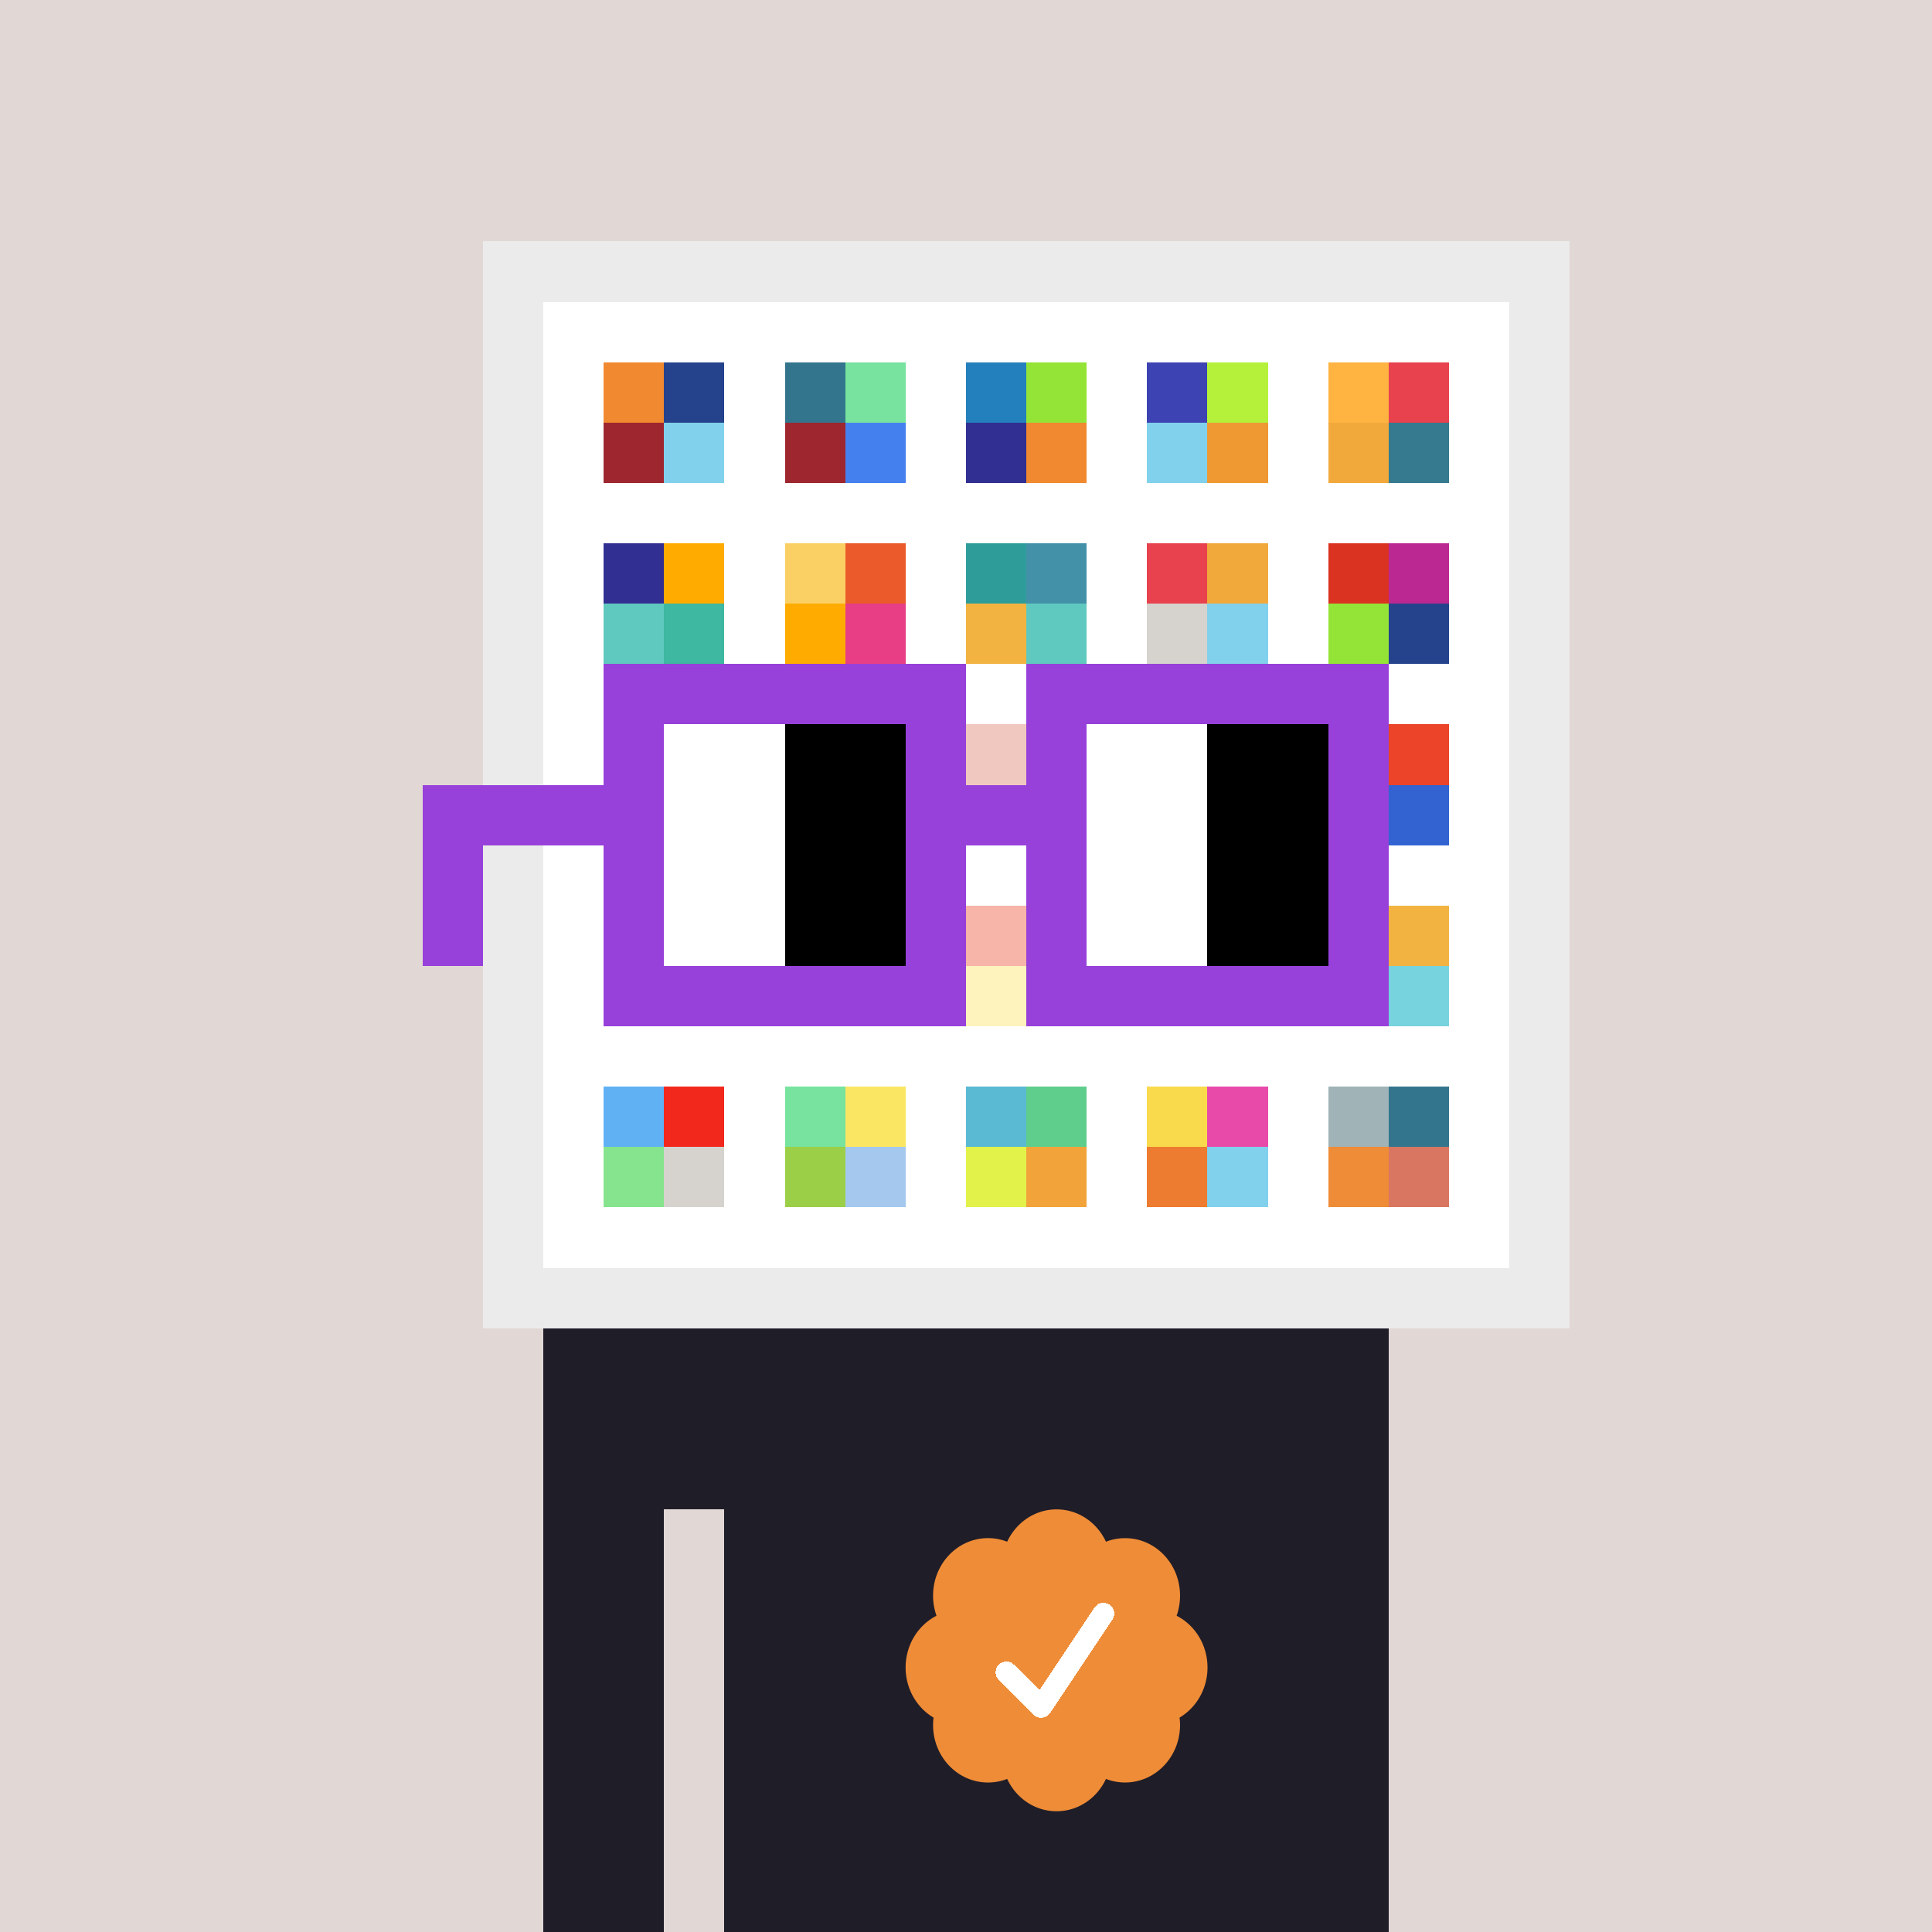 <svg xmlns="http://www.w3.org/2000/svg" viewBox="0 0 320 320" width="2000" height="2000" shape-rendering="crispEdges"><defs><style>.check{fill: #EF8C37}</style></defs><path fill="#E1D7D5" d="M0 0h320v320H0z" /><path fill="#EBEBEB" d="M80 40h180v180H80z"/><path fill="#FFFFFF" d="M90 50h160v160H90z"/><path fill="#F18930" d="M100 60h10v10h-10z"/><path fill="#9D262F" d="M100 70h10v10h-10z"/><path fill="#25438C" d="M110 60h10v10h-10z"/><path fill="#81D1EC" d="M110 70h10v10h-10z"/><path fill="#33758D" d="M130 60h10v10h-10z"/><path fill="#9D262F" d="M130 70h10v10h-10z"/><path fill="#77E39F" d="M140 60h10v10h-10z"/><path fill="#4581EE" d="M140 70h10v10h-10z"/><path fill="#2480BD" d="M160 60h10v10h-10z"/><path fill="#322F92" d="M160 70h10v10h-10z"/><path fill="#94E337" d="M170 60h10v10h-10z"/><path fill="#F18930" d="M170 70h10v10h-10z"/><path fill="#3D43B3" d="M190 60h10v10h-10z"/><path fill="#81D1EC" d="M190 70h10v10h-10z"/><path fill="#B5F13B" d="M200 60h10v10h-10z"/><path fill="#EF9933" d="M200 70h10v10h-10z"/><path fill="#FFB340" d="M220 60h10v10h-10z"/><path fill="#F2A93C" d="M220 70h10v10h-10z"/><path fill="#E8424E" d="M230 60h10v10h-10z"/><path fill="#367A8F" d="M230 70h10v10h-10z"/><path fill="#322F92" d="M100 90h10v10h-10z"/><path fill="#5FC9BF" d="M100 100h10v10h-10z"/><path fill="#FFAB00" d="M110 90h10v10h-10z"/><path fill="#3EB8A1" d="M110 100h10v10h-10z"/><path fill="#FAD064" d="M130 90h10v10h-10z"/><path fill="#FFAB00" d="M130 100h10v10h-10z"/><path fill="#EB5A2A" d="M140 90h10v10h-10z"/><path fill="#E73E85" d="M140 100h10v10h-10z"/><path fill="#2E9D9A" d="M160 90h10v10h-10z"/><path fill="#F2B341" d="M160 100h10v10h-10z"/><path fill="#4291A8" d="M170 90h10v10h-10z"/><path fill="#5FC9BF" d="M170 100h10v10h-10z"/><path fill="#E8424E" d="M190 90h10v10h-10z"/><path fill="#D6D3CE" d="M190 100h10v10h-10z"/><path fill="#F2A93C" d="M200 90h10v10h-10z"/><path fill="#81D1EC" d="M200 100h10v10h-10z"/><path fill="#DA3321" d="M220 90h10v10h-10z"/><path fill="#94E337" d="M220 100h10v10h-10z"/><path fill="#BB2891" d="M230 90h10v10h-10z"/><path fill="#25438C" d="M230 100h10v10h-10z"/><path fill="#D97661" d="M160 120h10v10h-10z"/><path fill="#EB4429" d="M230 120h10v10h-10z"/><path fill="#3263D0" d="M230 130h10v10h-10z"/><path fill="#EB4429" d="M160 150h10v10h-10z"/><path fill="#FCDE5B" d="M160 160h10v10h-10z"/><path fill="#F2B341" d="M230 150h10v10h-10z"/><path fill="#77D3DE" d="M230 160h10v10h-10z"/><path fill="#60B1F4" d="M100 180h10v10h-10z"/><path fill="#86E48E" d="M100 190h10v10h-10z"/><path fill="#F2281C" d="M110 180h10v10h-10z"/><path fill="#D6D3CE" d="M110 190h10v10h-10z"/><path fill="#77E39F" d="M130 180h10v10h-10z"/><path fill="#9CCF48" d="M130 190h10v10h-10z"/><path fill="#FAE663" d="M140 180h10v10h-10z"/><path fill="#A4C8EE" d="M140 190h10v10h-10z"/><path fill="#5ABAD3" d="M160 180h10v10h-10z"/><path fill="#E2F24A" d="M160 190h10v10h-10z"/><path fill="#5FCD8C" d="M170 180h10v10h-10z"/><path fill="#F2A43A" d="M170 190h10v10h-10z"/><path fill="#F9DA4D" d="M190 180h10v10h-10z"/><path fill="#ED7C30" d="M190 190h10v10h-10z"/><path fill="#E84AA9" d="M200 180h10v10h-10z"/><path fill="#81D1EC" d="M200 190h10v10h-10z"/><path fill="#A0B3B7" d="M220 180h10v10h-10z"/><path fill="#EF8C37" d="M220 190h10v10h-10z"/><path fill="#33758D" d="M230 180h10v10h-10z"/><path fill="#D97661" d="M230 190h10v10h-10z"/><path fill="#1F1D28" d="M90 220h20v100H90V220Zm20 0h10v30h-10v-30Zm10 0h110v100H120V220Z"/><path class="check" shape-rendering="geometricPrecision" d="M200 276.191c0-3.762-2.083-7.024-5.114-8.572a9.97 9.97 0 0 0 .567-3.333c0-5.262-4.072-9.519-9.091-9.519-1.118 0-2.19.199-3.18.595-1.472-3.184-4.586-5.362-8.181-5.362-3.595 0-6.704 2.184-8.182 5.357a8.604 8.604 0 0 0-3.182-.595c-5.023 0-9.09 4.262-9.09 9.524 0 1.176.198 2.295.565 3.333-3.028 1.548-5.112 4.805-5.112 8.572 0 3.559 1.862 6.661 4.624 8.299-.048.405-.077.81-.077 1.225 0 5.262 4.067 9.523 9.09 9.523 1.12 0 2.191-.204 3.179-.594 1.476 3.175 4.586 5.356 8.183 5.356 3.6 0 6.71-2.181 8.183-5.356.988.387 2.059.59 3.18.59 5.024 0 9.091-4.263 9.091-9.525 0-.413-.029-.818-.079-1.22 2.757-1.637 4.626-4.739 4.626-8.296v-.002Z" /><path fill="#fff" d="m184.249 268.252-10.319 15.476a1.785 1.785 0 0 1-2.478.496l-.274-.224-5.75-5.75a1.784 1.784 0 1 1 2.524-2.524l4.214 4.207 9.106-13.666a1.787 1.787 0 0 1 2.476-.493 1.784 1.784 0 0 1 .501 2.476v.002Z"/><path fill="#FFFFFF" fill-opacity=".6" d="M160 120h10v50h-10z"/><path fill="#fff" d="M130 120h-20v10h20v-10Zm0 10h-20v10h20v-10Zm0 10h-20v10h20v-10Zm0 10h-20v10h20v-10Z"/><path fill="#000" d="M150 120h-20v10h20v-10Zm0 10h-20v10h20v-10Zm0 10h-20v10h20v-10Zm0 10h-20v10h20v-10Z"/><path fill="#fff" d="M200 120h-20v10h20v-10Zm0 10h-20v10h20v-10Zm0 10h-20v10h20v-10Zm0 10h-20v10h20v-10Z"/><path fill="#000" d="M220 120h-20v10h20v-10Zm0 10h-20v10h20v-10Zm0 10h-20v10h20v-10Zm0 10h-20v10h20v-10Z"/><path fill="#9741DA" d="M160 110h-60v10h60v-10Zm70 0h-60v10h60v-10Zm-120 10h-10v10h10v-10Zm50 0h-10v10h10v-10Zm20 0h-10v10h10v-10Zm50 0h-10v10h10v-10Zm0 10h-10v10h10v-10Zm-120 10h-10v10h10v-10Zm50 0h-10v10h10v-10Zm20 0h-10v10h10v-10Zm50 0h-10v10h10v-10Zm-150 0H70v10h10v-10Zm0 10H70v10h10v-10Zm30 0h-10v10h10v-10Zm50 0h-10v10h10v-10Zm20 0h-10v10h10v-10Zm50 0h-10v10h10v-10Zm-70 10h-60v10h60v-10Zm70 0h-60v10h60v-10Zm-120-30H70v10h40v-10Zm70 0h-30v10h30v-10Z"/></svg>